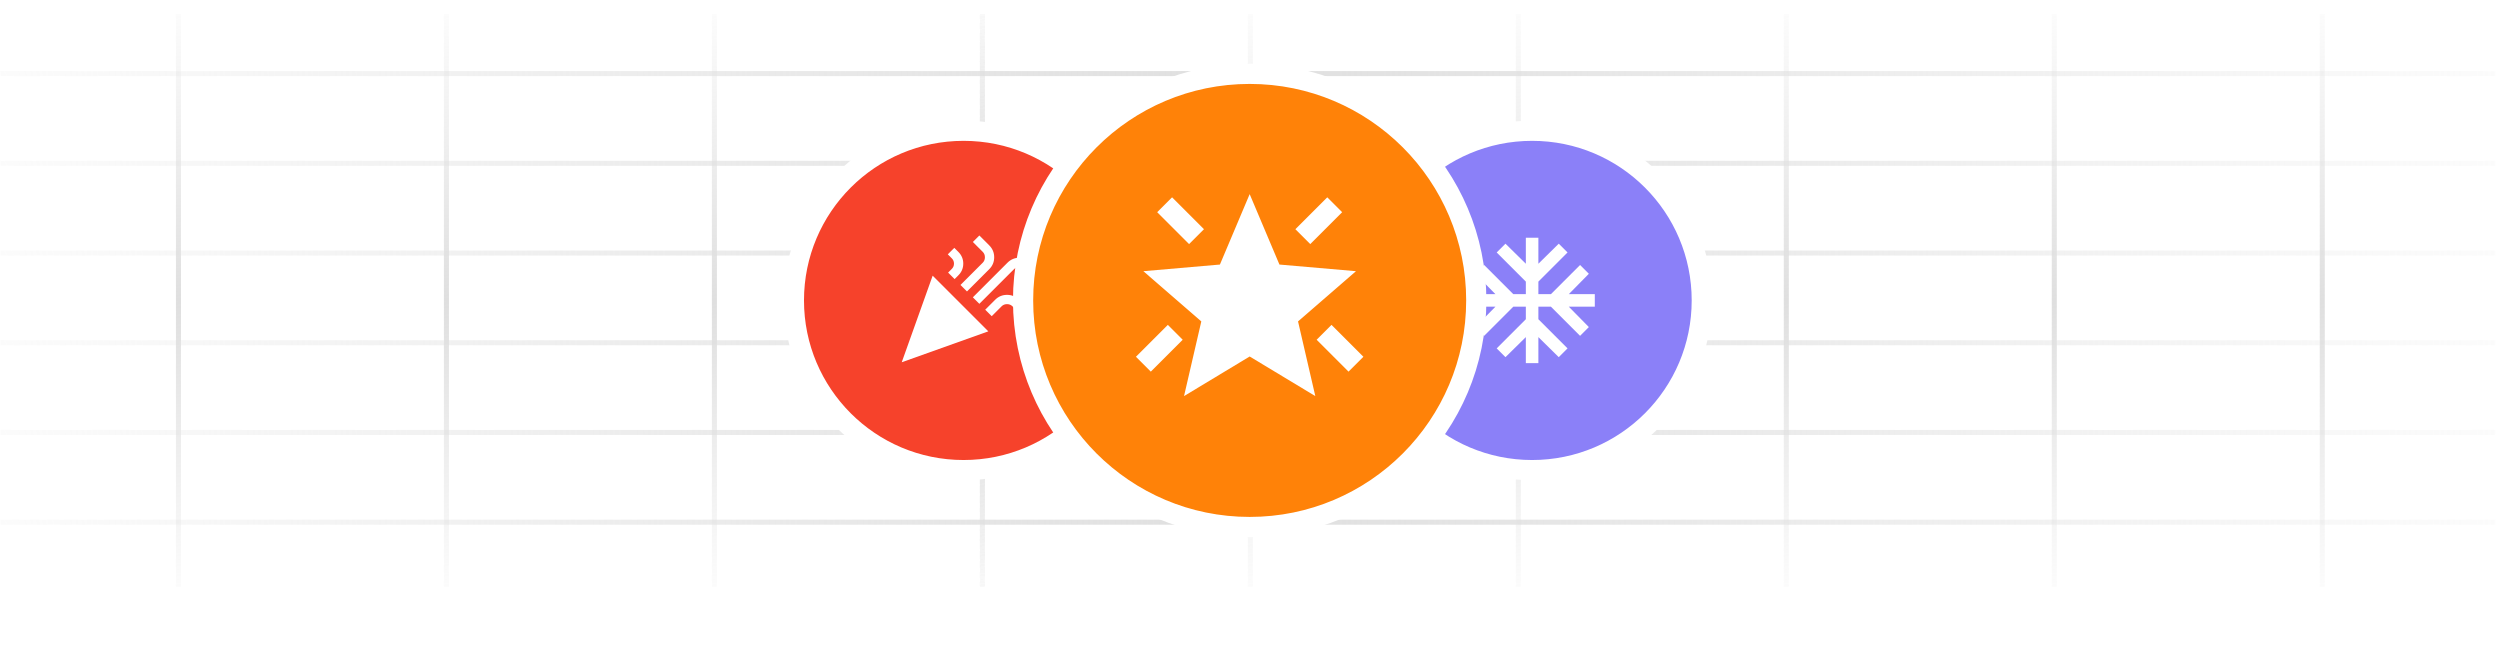 <svg xmlns="http://www.w3.org/2000/svg" width="495" height="131" viewBox="0 0 495 131" fill="none"><line x1="35.336" y1="2.77" x2="35.336" y2="116.196" stroke="url(#paint0_radial_2096_4)"></line><line x1="88.394" y1="2.77" x2="88.394" y2="116.196" stroke="url(#paint1_radial_2096_4)"></line><line x1="141.454" y1="2.77" x2="141.454" y2="116.196" stroke="url(#paint2_radial_2096_4)"></line><line x1="194.513" y1="2.77" x2="194.513" y2="116.196" stroke="url(#paint3_radial_2096_4)"></line><line x1="194.513" y1="2.77" x2="194.513" y2="116.196" stroke="url(#paint4_radial_2096_4)"></line><line x1="247.572" y1="2.77" x2="247.572" y2="116.196" stroke="url(#paint5_radial_2096_4)"></line><line x1="300.632" y1="2.77" x2="300.632" y2="116.196" stroke="url(#paint6_radial_2096_4)"></line><line x1="353.691" y1="2.77" x2="353.691" y2="116.196" stroke="url(#paint7_radial_2096_4)"></line><line x1="406.751" y1="2.77" x2="406.751" y2="116.196" stroke="url(#paint8_radial_2096_4)"></line><line x1="459.809" y1="2.77" x2="459.809" y2="116.196" stroke="url(#paint9_radial_2096_4)"></line><line x1="0.073" y1="50.102" x2="494.073" y2="50.102" stroke="url(#paint10_radial_2096_4)"></line><line x1="0.073" y1="32.336" x2="494.073" y2="32.336" stroke="url(#paint11_radial_2096_4)"></line><line x1="0.073" y1="14.57" x2="494.073" y2="14.57" stroke="url(#paint12_radial_2096_4)"></line><line x1="0.073" y1="67.863" x2="494.073" y2="67.863" stroke="url(#paint13_radial_2096_4)"></line><line x1="0.073" y1="85.629" x2="494.073" y2="85.629" stroke="url(#paint14_radial_2096_4)"></line><line x1="0.073" y1="103.395" x2="494.073" y2="103.395" stroke="url(#paint15_radial_2096_4)"></line><g filter="url(#filter0_d_2096_4)"><circle cx="303.357" cy="59.485" r="33.598" fill="#8B80F8"></circle><circle cx="303.357" cy="59.485" r="33.598" stroke="white" stroke-width="4"></circle></g><mask id="mask0_2096_4" style="mask-type:alpha" maskUnits="userSpaceOnUse" x="288" y="44" width="31" height="31"><rect x="288.461" y="44.586" width="29.793" height="29.793" fill="#D9D9D9"></rect></mask><g mask="url(#mask0_2096_4)"><path d="M302.116 71.898V66.746L298.082 70.719L296.344 68.981L302.116 63.208V60.725H299.633L293.861 66.498L292.123 64.76L296.096 60.725H290.944V58.243H296.096L292.123 54.208L293.861 52.47L299.633 58.243H302.116V55.76L296.344 49.987L298.082 48.25L302.116 52.222V47.07H304.599V52.222L308.633 48.25L310.371 49.987L304.599 55.76V58.243H307.082L312.854 52.47L314.592 54.208L310.62 58.243H315.771V60.725H310.62L314.592 64.76L312.854 66.498L307.082 60.725H304.599V63.208L310.371 68.981L308.633 70.719L304.599 66.746V71.898H302.116Z" fill="white"></path></g><g filter="url(#filter1_d_2096_4)"><circle cx="190.788" cy="59.485" r="33.598" fill="#F6422B"></circle><circle cx="190.788" cy="59.485" r="33.598" stroke="white" stroke-width="4"></circle></g><mask id="mask1_2096_4" style="mask-type:alpha" maskUnits="userSpaceOnUse" x="176" y="44" width="30" height="31"><rect x="176.094" y="44.789" width="29.39" height="29.39" fill="#D9D9D9"></rect></mask><g mask="url(#mask1_2096_4)"><path d="M178.543 71.729L184.666 54.585L195.687 65.606L178.543 71.729ZM193.911 60.157L192.625 58.871L199.483 52.013C200.136 51.36 200.922 51.033 201.84 51.033C202.759 51.033 203.544 51.36 204.197 52.013L204.932 52.748L203.646 54.034L202.912 53.299C202.626 53.013 202.269 52.87 201.84 52.87C201.412 52.87 201.054 53.013 200.769 53.299L193.911 60.157ZM189.013 55.258L187.727 53.972L188.462 53.238C188.747 52.952 188.89 52.605 188.89 52.197C188.89 51.789 188.747 51.442 188.462 51.156L187.666 50.36L188.952 49.074L189.748 49.87C190.401 50.523 190.727 51.299 190.727 52.197C190.727 53.095 190.401 53.87 189.748 54.523L189.013 55.258ZM191.462 57.707L190.176 56.422L194.585 52.013C194.87 51.727 195.013 51.37 195.013 50.942C195.013 50.513 194.87 50.156 194.585 49.87L192.625 47.911L193.911 46.625L195.87 48.584C196.523 49.237 196.85 50.023 196.85 50.942C196.85 51.86 196.523 52.646 195.87 53.299L191.462 57.707ZM196.36 62.606L195.074 61.32L197.034 59.361C197.687 58.707 198.473 58.381 199.391 58.381C200.309 58.381 201.095 58.707 201.748 59.361L203.708 61.32L202.422 62.606L200.463 60.646C200.177 60.361 199.82 60.218 199.391 60.218C198.962 60.218 198.605 60.361 198.32 60.646L196.36 62.606Z" fill="white"></path></g><g filter="url(#filter2_d_2096_4)"><circle cx="247.436" cy="59.484" r="44.867" fill="#FF8208"></circle><circle cx="247.436" cy="59.484" r="44.867" stroke="white" stroke-width="4"></circle></g><mask id="mask2_2096_4" style="mask-type:alpha" maskUnits="userSpaceOnUse" x="222" y="34" width="51" height="51"><rect x="222.18" y="34.227" width="50.512" height="50.512" fill="#D9D9D9"></rect></mask><g mask="url(#mask2_2096_4)"><path d="M267.008 73.585L260.694 67.271L263.64 64.325L269.954 70.639L267.008 73.585ZM259.431 48.329L256.485 45.383L262.799 39.069L265.745 42.015L259.431 48.329ZM235.438 48.329L229.124 42.015L232.071 39.069L238.385 45.383L235.438 48.329ZM227.861 73.585L224.915 70.639L231.229 64.325L234.175 67.271L227.861 73.585ZM234.438 78.426L237.858 63.641L226.388 53.696L241.542 52.381L247.435 38.438L253.328 52.381L268.481 53.696L257.011 63.641L260.431 78.426L247.435 70.586L234.438 78.426Z" fill="white"></path></g><defs><filter id="filter0_d_2096_4" x="258.959" y="19.087" width="88.797" height="88.795" filterUnits="userSpaceOnUse" color-interpolation-filters="sRGB"><feGaussianBlur stdDeviation="4.4"></feGaussianBlur></filter><filter id="filter1_d_2096_4" x="146.39" y="19.087" width="88.797" height="88.795" filterUnits="userSpaceOnUse" color-interpolation-filters="sRGB"><feGaussianBlur stdDeviation="4.4"></feGaussianBlur></filter><filter id="filter2_d_2096_4" x="182.269" y="0.317" width="130.333" height="130.334" filterUnits="userSpaceOnUse" color-interpolation-filters="sRGB"><feGaussianBlur stdDeviation="9.15"></feGaussianBlur></filter><radialGradient id="paint0_radial_2096_4" cx="0" cy="0" r="1" gradientUnits="userSpaceOnUse" gradientTransform="translate(34.836 2.77) rotate(93.733) scale(113.327 983.369)"><stop stop-color="#DFDFDF" stop-opacity="0.1"></stop><stop offset="0.5" stop-color="#DFDFDF"></stop><stop offset="1" stop-color="#DFDFDF" stop-opacity="0.1"></stop></radialGradient><radialGradient id="paint1_radial_2096_4" cx="0" cy="0" r="1" gradientUnits="userSpaceOnUse" gradientTransform="translate(87.894 2.77) rotate(93.733) scale(113.327 983.369)"><stop stop-color="#DFDFDF" stop-opacity="0.1"></stop><stop offset="0.5" stop-color="#DFDFDF"></stop><stop offset="1" stop-color="#DFDFDF" stop-opacity="0.1"></stop></radialGradient><radialGradient id="paint2_radial_2096_4" cx="0" cy="0" r="1" gradientUnits="userSpaceOnUse" gradientTransform="translate(140.954 2.77) rotate(93.733) scale(113.327 983.369)"><stop stop-color="#DFDFDF" stop-opacity="0.1"></stop><stop offset="0.5" stop-color="#DFDFDF"></stop><stop offset="1" stop-color="#DFDFDF" stop-opacity="0.1"></stop></radialGradient><radialGradient id="paint3_radial_2096_4" cx="0" cy="0" r="1" gradientUnits="userSpaceOnUse" gradientTransform="translate(194.013 2.77) rotate(93.733) scale(113.327 983.369)"><stop stop-color="#DFDFDF" stop-opacity="0.1"></stop><stop offset="0.5" stop-color="#DFDFDF"></stop><stop offset="1" stop-color="#DFDFDF" stop-opacity="0.1"></stop></radialGradient><radialGradient id="paint4_radial_2096_4" cx="0" cy="0" r="1" gradientUnits="userSpaceOnUse" gradientTransform="translate(194.013 2.77) rotate(93.733) scale(113.327 983.369)"><stop stop-color="#DFDFDF" stop-opacity="0.1"></stop><stop offset="0.5" stop-color="#DFDFDF"></stop><stop offset="1" stop-color="#DFDFDF" stop-opacity="0.1"></stop></radialGradient><radialGradient id="paint5_radial_2096_4" cx="0" cy="0" r="1" gradientUnits="userSpaceOnUse" gradientTransform="translate(247.072 2.77) rotate(93.733) scale(113.327 983.369)"><stop stop-color="#DFDFDF" stop-opacity="0.1"></stop><stop offset="0.5" stop-color="#DFDFDF"></stop><stop offset="1" stop-color="#DFDFDF" stop-opacity="0.1"></stop></radialGradient><radialGradient id="paint6_radial_2096_4" cx="0" cy="0" r="1" gradientUnits="userSpaceOnUse" gradientTransform="translate(300.132 2.77) rotate(93.733) scale(113.327 983.369)"><stop stop-color="#DFDFDF" stop-opacity="0.1"></stop><stop offset="0.5" stop-color="#DFDFDF"></stop><stop offset="1" stop-color="#DFDFDF" stop-opacity="0.1"></stop></radialGradient><radialGradient id="paint7_radial_2096_4" cx="0" cy="0" r="1" gradientUnits="userSpaceOnUse" gradientTransform="translate(353.191 2.77) rotate(93.733) scale(113.327 983.369)"><stop stop-color="#DFDFDF" stop-opacity="0.1"></stop><stop offset="0.5" stop-color="#DFDFDF"></stop><stop offset="1" stop-color="#DFDFDF" stop-opacity="0.1"></stop></radialGradient><radialGradient id="paint8_radial_2096_4" cx="0" cy="0" r="1" gradientUnits="userSpaceOnUse" gradientTransform="translate(406.251 2.77) rotate(93.733) scale(113.327 983.369)"><stop stop-color="#DFDFDF" stop-opacity="0.1"></stop><stop offset="0.5" stop-color="#DFDFDF"></stop><stop offset="1" stop-color="#DFDFDF" stop-opacity="0.1"></stop></radialGradient><radialGradient id="paint9_radial_2096_4" cx="0" cy="0" r="1" gradientUnits="userSpaceOnUse" gradientTransform="translate(459.309 2.77) rotate(93.733) scale(113.327 983.369)"><stop stop-color="#DFDFDF" stop-opacity="0.1"></stop><stop offset="0.5" stop-color="#DFDFDF"></stop><stop offset="1" stop-color="#DFDFDF" stop-opacity="0.1"></stop></radialGradient><radialGradient id="paint10_radial_2096_4" cx="0" cy="0" r="1" gradientUnits="userSpaceOnUse" gradientTransform="translate(0.073 50.602) rotate(0.858) scale(492.575 662.877)"><stop stop-color="#DFDFDF" stop-opacity="0.1"></stop><stop offset="0.5" stop-color="#DFDFDF"></stop><stop offset="1" stop-color="#DFDFDF" stop-opacity="0.1"></stop></radialGradient><radialGradient id="paint11_radial_2096_4" cx="0" cy="0" r="1" gradientUnits="userSpaceOnUse" gradientTransform="translate(0.073 32.836) rotate(0.858) scale(492.575 662.877)"><stop stop-color="#DFDFDF" stop-opacity="0.1"></stop><stop offset="0.5" stop-color="#DFDFDF"></stop><stop offset="1" stop-color="#DFDFDF" stop-opacity="0.1"></stop></radialGradient><radialGradient id="paint12_radial_2096_4" cx="0" cy="0" r="1" gradientUnits="userSpaceOnUse" gradientTransform="translate(0.073 15.07) rotate(0.858) scale(492.575 662.877)"><stop stop-color="#DFDFDF" stop-opacity="0.1"></stop><stop offset="0.5" stop-color="#DFDFDF"></stop><stop offset="1" stop-color="#DFDFDF" stop-opacity="0.1"></stop></radialGradient><radialGradient id="paint13_radial_2096_4" cx="0" cy="0" r="1" gradientUnits="userSpaceOnUse" gradientTransform="translate(0.073 68.363) rotate(0.858) scale(492.575 662.877)"><stop stop-color="#DFDFDF" stop-opacity="0.1"></stop><stop offset="0.5" stop-color="#DFDFDF"></stop><stop offset="1" stop-color="#DFDFDF" stop-opacity="0.1"></stop></radialGradient><radialGradient id="paint14_radial_2096_4" cx="0" cy="0" r="1" gradientUnits="userSpaceOnUse" gradientTransform="translate(0.073 86.129) rotate(0.858) scale(492.575 662.877)"><stop stop-color="#DFDFDF" stop-opacity="0.1"></stop><stop offset="0.5" stop-color="#DFDFDF"></stop><stop offset="1" stop-color="#DFDFDF" stop-opacity="0.1"></stop></radialGradient><radialGradient id="paint15_radial_2096_4" cx="0" cy="0" r="1" gradientUnits="userSpaceOnUse" gradientTransform="translate(0.073 103.895) rotate(0.858) scale(492.575 662.877)"><stop stop-color="#DFDFDF" stop-opacity="0.1"></stop><stop offset="0.5" stop-color="#DFDFDF"></stop><stop offset="1" stop-color="#DFDFDF" stop-opacity="0.1"></stop></radialGradient></defs></svg>